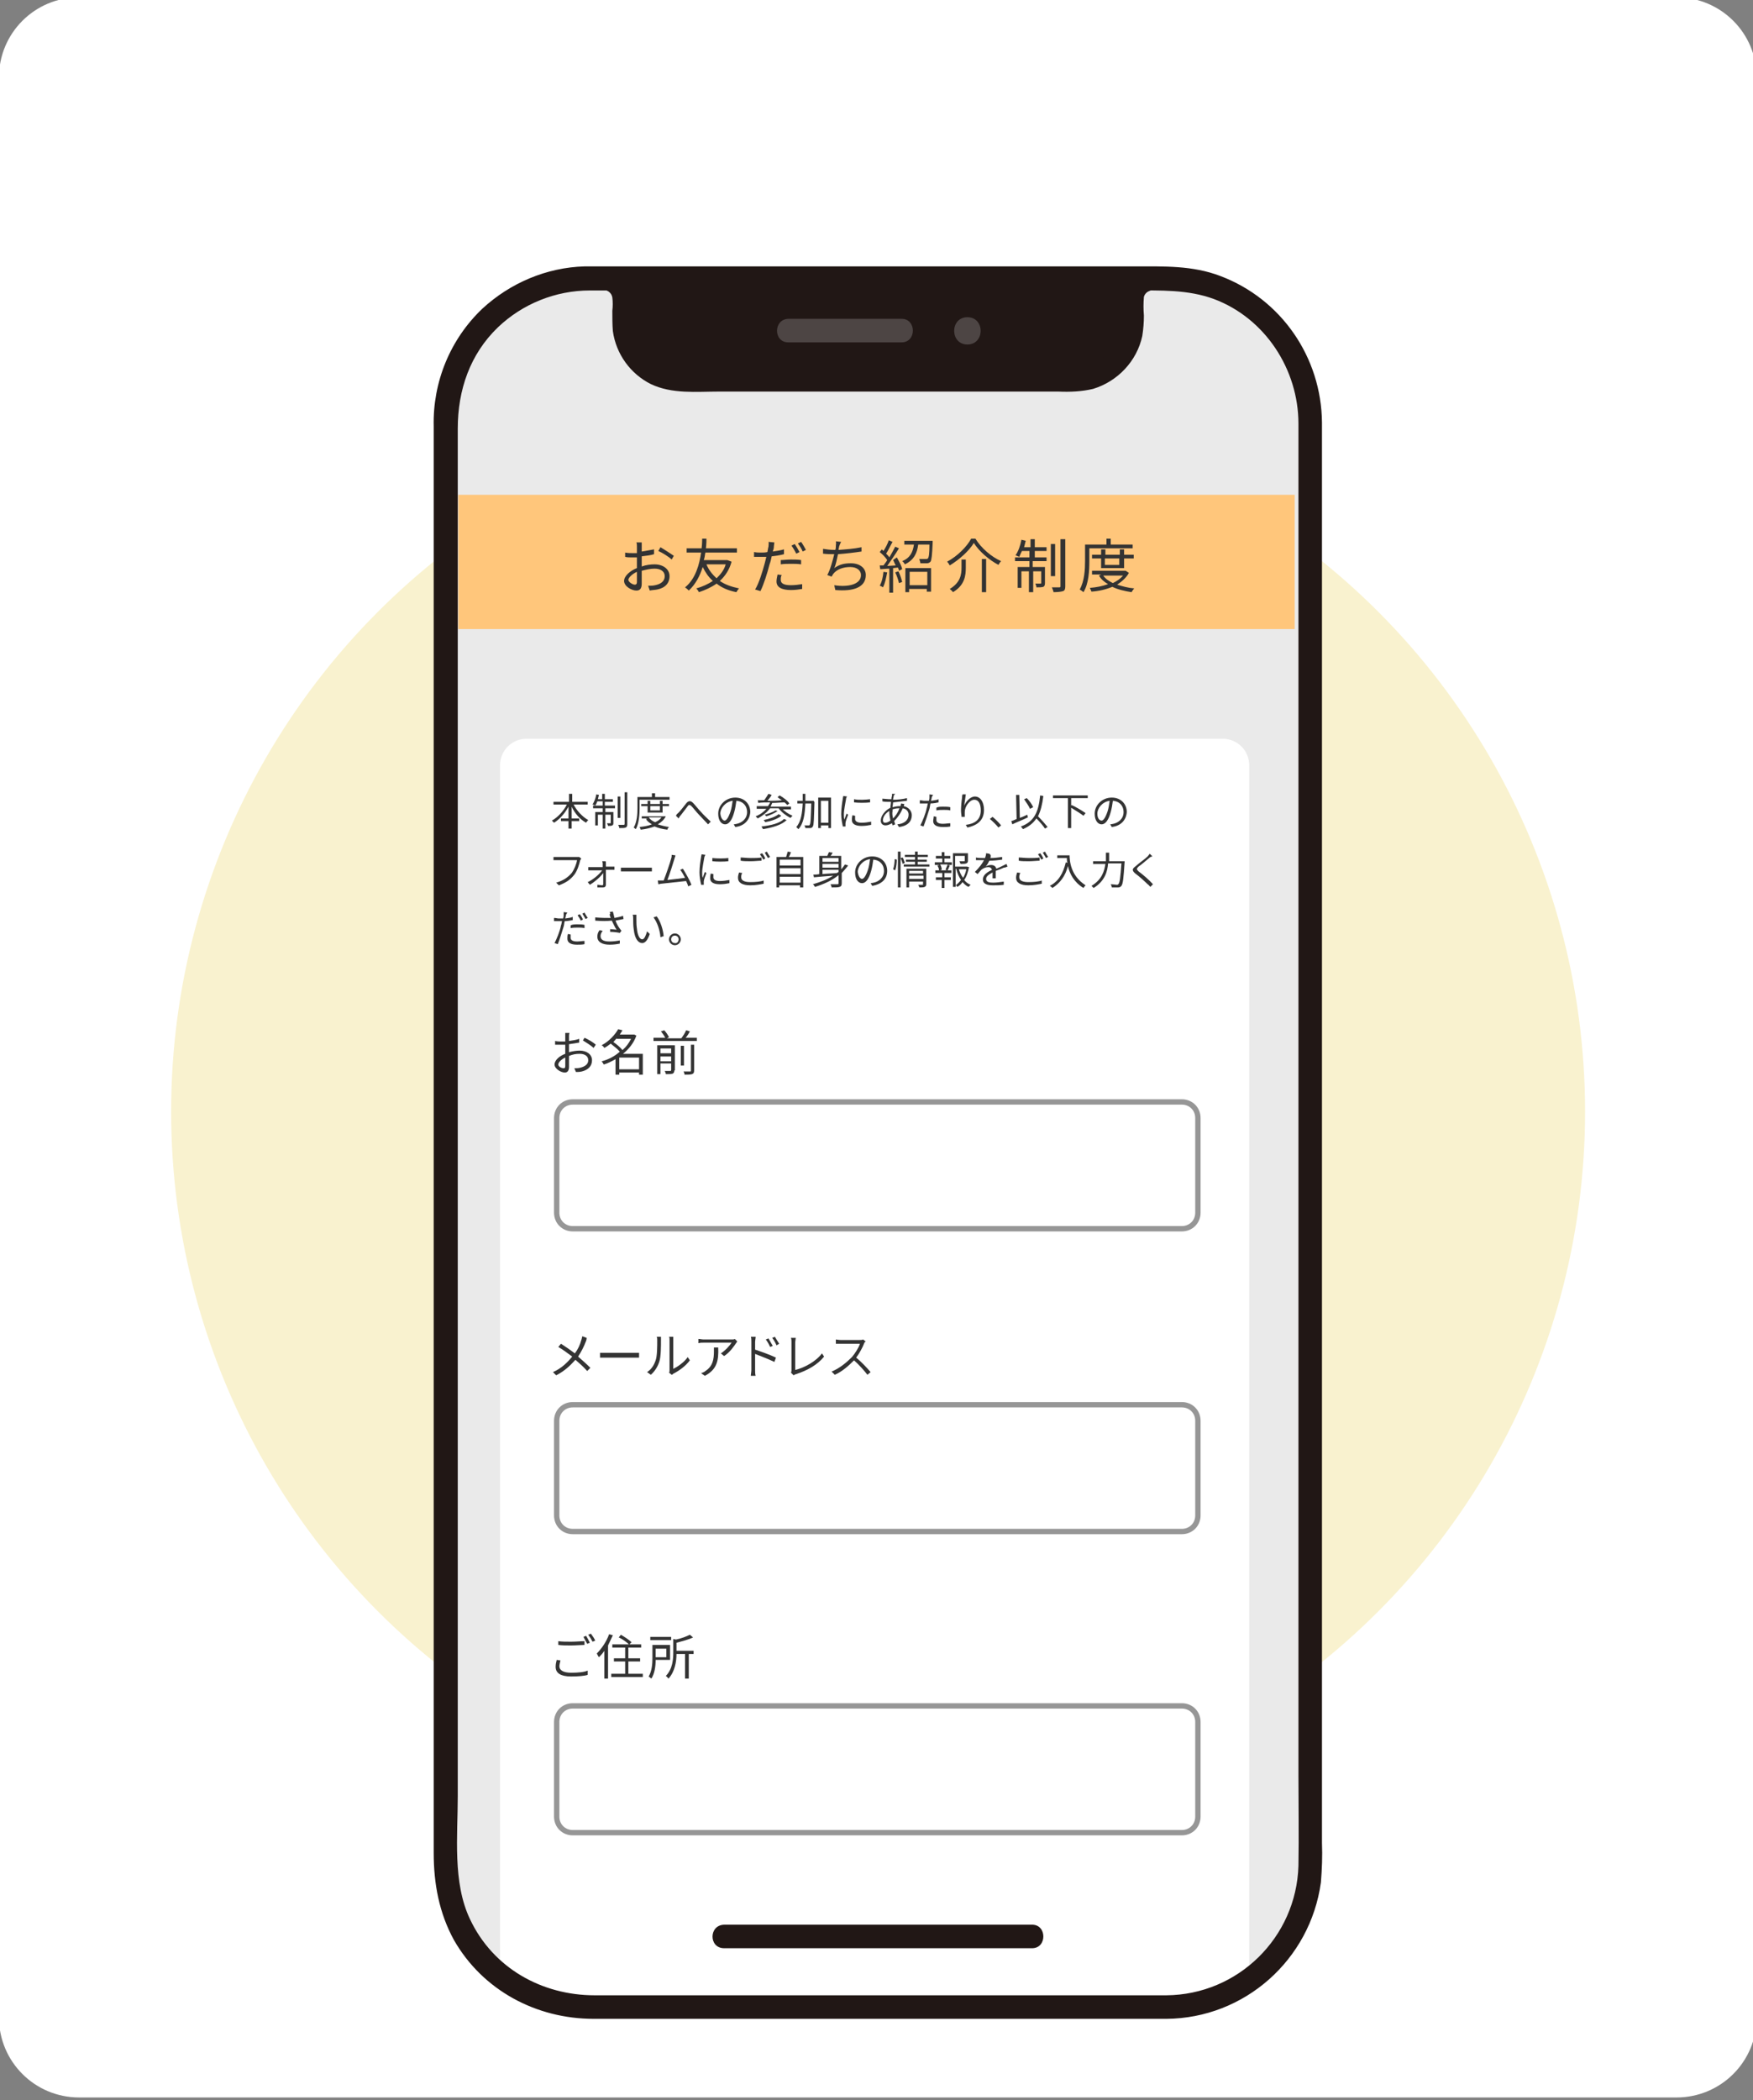 <?xml version="1.0" encoding="utf-8"?>
<!-- Generator: Adobe Illustrator 27.7.0, SVG Export Plug-In . SVG Version: 6.00 Build 0)  -->
<svg version="1.1" id="レイヤー_1" xmlns="http://www.w3.org/2000/svg" xmlns:xlink="http://www.w3.org/1999/xlink" x="0px"
	 y="0px" width="327.8px" height="392.6px" viewBox="0 0 327.8 392.6" style="enable-background:new 0 0 327.8 392.6;"
	 xml:space="preserve">
<rect x="0" y="0" width="327.8" height="392.6" fill="#808080" stroke="none"/>
<style type="text/css">
	.st0{fill:#FFFFFF;}
	.st1{fill:#F9F2CF;}
	.st2{fill:#D4F6F4;}
	.st3{fill:#211715;}
	.st4{fill:#4D4544;}
	.st5{fill:#333333;}
	.st6{fill:#56AF6B;}
	.st7{fill:#38AFA9;}
	.st8{fill:#F63838;}
	.st9{fill:#F4C66F;}
	.st10{fill:#9D9D9D;}
	.st11{fill:#EAEAEA;}
	.st12{fill:#FFC67B;}
	.st13{fill:#FFFFFF;stroke:#969696;stroke-miterlimit:10;}
	.st14{fill:#736357;}
	.st15{fill:#F4C66F;stroke:#000000;stroke-width:3;stroke-miterlimit:10;}
	.st16{fill:#D06767;}
	.st17{fill:#DAB287;}
	.st18{fill:#92D1F1;stroke:#000000;stroke-width:3;stroke-miterlimit:10;}
	.st19{fill:#CAEAF6;}
	.st20{fill:#AFAFAF;}
	.st21{fill:none;}
	.st22{fill:#EF7E94;}
	.st23{fill:#808080;}
</style>
<path class="st0" d="M313.5,392.1H14.8c-8.3,0-15-6.7-15-15V14.5c0-8.3,6.7-15,15-15h298.7c8.3,0,15,6.7,15,15v362.6
	C328.5,385.4,321.8,392.1,313.5,392.1z"/>
<circle class="st1" cx="164.2" cy="207.8" r="132.2"/>
<g>
	<g id="スマホ_00000064354490872130577560000001773764816109723812_">
		<path class="st11" d="M110.2,52h107.9c14.9,0,26.9,12,26.9,26.9l0,0v269.4c0,14.9-12,26.9-26.9,26.9H110.2
			c-14.9,0-26.9-12-26.9-26.9V78.9C83.3,64.1,95.4,52,110.2,52z"/>
		<path class="st0" d="M228.6,373.9H98.5c-2.8,0-5-2.2-5-5V143.1c0-2.8,2.2-5,5-5h130.1c2.8,0,5,2.2,5,5v225.8
			C233.6,371.7,231.4,373.9,228.6,373.9z"/>
		<path class="st3" d="M214.5,52c0,0.1-2.8,1-2.8,3.7v4.2c0,6-4.9,10.9-10.9,11c-10.4,0-26,0-36.6,0.1c-10.6,0-26.2,0-36.6-0.1
			c-6,0-10.9-4.9-10.9-11v-4.2c0-2.7-2.6-3.7-2.6-3.7"/>
		<path class="st3" d="M213,50.5c0.8-0.7-0.2,0-0.5,0.2c-0.8,0.5-1.4,1.1-1.9,1.8c-1.2,1.7-1,3.9-1,5.9c0.2,1.9-0.2,3.8-0.9,5.5
			c-0.8,1.5-2,2.8-3.4,3.7c-1.5,0.9-3.3,1.3-5,1.2l-6.3,0l-14.2,0c-8.8,0-17.7,0-26.5,0c-4.8,0-9.5,0-14.3,0l-6.8,0
			c-1.9,0.1-3.9,0.1-5.8-0.1c-3.9-0.6-7-3.8-7.4-7.7c-0.2-2.3,0.4-4.9-0.4-7.2c-0.4-1-1-1.9-1.8-2.6c-0.3-0.3-0.7-0.5-1-0.7
			c-0.3-0.2-0.7-0.6-0.1,0.1c-2.1-1.9-5.2,1.2-3.1,3.1c0.4,0.3,0.8,0.6,1.2,0.8c0.4,0.3,0.6,0.6,0.7,1.1c0.1,0.8,0.1,1.7,0,2.5
			c0,1.3,0,2.6,0.1,3.8c0.6,4.3,3.3,8,7.1,9.9c4,1.9,8.5,1.4,12.8,1.4c4.8,0,9.7,0,14.5,0c9.1,0,18.2,0,27.2,0l14.9,0l6.8,0
			c2.2,0.1,4.4,0,6.5-0.5c4.6-1.4,8.2-5.2,9.2-9.9c0.2-1.3,0.3-2.5,0.3-3.8c-0.1-1.2-0.1-2.3,0-3.5c0.1-0.4,0.4-0.8,0.8-1
			c0.5-0.2,1-0.5,1.4-0.9C218.2,51.7,215.1,48.6,213,50.5z"/>
		<path class="st3" d="M218.1,373H111.2c-9.9,0-19-5.1-23.3-14.2c-3.3-6.9-2.3-15.6-2.3-23.1V80.1c0-7.2,2.3-13.9,7.5-18.9
			c4.6-4.4,10.8-6.9,17.2-6.9c1,0,1.9,0,2.9,0h98.6c5.2,0,10.3-0.2,15.2,1.6c9.6,3.6,15.8,13.2,15.8,23.3c0,2.2,0,4.3,0,6.5v246.2
			c0,5.6,0.1,11.3,0,16.9C242.4,362.2,231.5,372.9,218.1,373c-2.8,0-2.8,4.4,0,4.4c14.6-0.1,26.9-11,28.9-25.5
			c0.2-2.5,0.3-4.9,0.2-7.4V98.4c0-6.5,0-12.9,0-19.4c-0.1-12.2-7.6-23.1-19-27.4c-5.2-2-10.6-1.8-16.1-1.8h-99.3
			c-1.2,0-2.3,0-3.5,0c-7.1,0.2-13.9,3.1-19.1,7.9c-6,5.7-9.3,13.7-9.1,22v266.7c0,5.7,1,11.2,3.8,16.3c5.4,9.4,15.4,14.7,26.1,14.7
			h107C220.9,377.4,220.9,373,218.1,373z"/>
		<path class="st3" d="M135.4,364.2h19.9l29.5,0h8.2c2.8,0,2.8-4.4,0-4.4c-6.7,0-13.4,0-20.1,0l-29.4,0h-8
			C132.5,359.8,132.5,364.2,135.4,364.2L135.4,364.2z"/>
		<path class="st4" d="M147.4,64c7.1,0,14.1,0,21.2,0c2.8,0,2.8-4.4,0-4.4c-7.1,0-14.1,0-21.2,0C144.6,59.7,144.6,64,147.4,64z"/>
		<path class="st4" d="M180.9,64.4c3.3,0,3.3-5.1,0-5.1C177.6,59.3,177.6,64.4,180.9,64.4z"/>
	</g>
	<g>
		<path class="st5" d="M107.2,150.3c0.6,1.2,1.7,2.4,2.8,3c-0.1,0.1-0.3,0.3-0.4,0.5c-1.1-0.6-2.1-1.7-2.7-3v2.2h1.4v0.5h-1.4v1.4
			h-0.6v-1.4h-1.4V153h1.4v-2.2c-0.7,1.3-1.7,2.4-2.7,3c-0.1-0.1-0.3-0.3-0.4-0.4c1.1-0.6,2.2-1.8,2.8-3h-2.5v-0.5h2.9v-1.5h0.6v1.5
			h2.9v0.5H107.2z"/>
		<path class="st5" d="M113.2,150.6h1.8v0.5h-1.8v0.7h1.5v2c0,0.2,0,0.4-0.2,0.5c-0.2,0.1-0.4,0.1-0.8,0.1c0-0.1-0.1-0.3-0.2-0.5
			c0.3,0,0.6,0,0.6,0c0.1,0,0.1,0,0.1-0.1v-1.5h-1v2.6h-0.5v-2.6h-0.9v2h-0.5v-2.5h1.4v-0.7h-1.8v-0.5h1.8v-0.8h-1
			c-0.1,0.3-0.2,0.5-0.4,0.8c-0.1-0.1-0.4-0.2-0.5-0.2c0.3-0.5,0.6-1.2,0.7-1.9l0.5,0.1c-0.1,0.3-0.1,0.5-0.2,0.8h0.8v-1h0.5v1h1.5
			v0.5h-1.5V150.6z M116,152.9h-0.5v-4h0.5V152.9z M117.3,148.3v5.8c0,0.4-0.1,0.5-0.3,0.6c-0.2,0.1-0.6,0.1-1.2,0.1
			c0-0.2-0.1-0.4-0.2-0.6c0.4,0,0.8,0,1,0c0.1,0,0.2,0,0.2-0.2v-5.9H117.3z"/>
		<path class="st5" d="M119.6,149.5v1.6c0,1.1-0.1,2.8-0.7,3.9c-0.1-0.1-0.3-0.2-0.4-0.3c0.6-1,0.7-2.5,0.7-3.6V149h2.7v-0.7h0.6
			v0.7h2.7v0.5H119.6z M124.5,152.6c-0.3,0.6-0.8,1.1-1.5,1.5c0.6,0.2,1.4,0.4,2.1,0.5c-0.1,0.1-0.3,0.3-0.3,0.5
			c-0.9-0.1-1.7-0.3-2.4-0.6c-0.8,0.3-1.7,0.5-2.6,0.6c0-0.1-0.1-0.3-0.2-0.5c0.8-0.1,1.6-0.2,2.3-0.5c-0.5-0.3-0.9-0.6-1.1-1
			l0.3-0.1H120v-0.4h4.1l0.1,0L124.5,152.6z M121.1,151.9v-1.2h-1.2v-0.4h1.2v-0.6h0.5v0.6h1.8v-0.6h0.5v0.6h1.2v0.4h-1.2v1.2H121.1
			z M121.3,152.8c0.3,0.4,0.7,0.7,1.2,0.9c0.5-0.2,0.9-0.5,1.2-0.9H121.3z M121.6,150.7v0.8h1.8v-0.8H121.6z"/>
		<path class="st5" d="M126.9,151.9c0.4-0.4,1-1.2,1.4-1.7c0.4-0.5,0.8-0.6,1.3-0.1c0.4,0.4,1,1.2,1.5,1.7c0.4,0.5,1.2,1.2,1.8,1.8
			l-0.5,0.5c-0.5-0.5-1.2-1.3-1.7-1.8c-0.5-0.5-1-1.2-1.4-1.6c-0.3-0.3-0.5-0.3-0.7,0c-0.3,0.4-0.9,1.2-1.3,1.7
			c-0.2,0.2-0.3,0.4-0.4,0.6l-0.5-0.5C126.5,152.2,126.7,152.1,126.9,151.9z"/>
		<path class="st5" d="M137.5,154.6l-0.3-0.5c0.2,0,0.5-0.1,0.6-0.1c0.9-0.2,1.9-0.9,1.9-2.2c0-1.1-0.7-2-2-2.1
			c-0.1,0.7-0.2,1.4-0.4,2.1c-0.4,1.5-1,2.3-1.7,2.3c-0.7,0-1.3-0.7-1.3-2c0-1.6,1.4-3,3.2-3c1.7,0,2.8,1.2,2.8,2.7
			C140.2,153.3,139.2,154.4,137.5,154.6z M135.5,153.4c0.3,0,0.7-0.5,1.1-1.7c0.2-0.6,0.3-1.3,0.4-2c-1.4,0.2-2.3,1.4-2.3,2.4
			C134.8,153,135.2,153.4,135.5,153.4z"/>
		<path class="st5" d="M146.2,151.1c0.5,0.6,1.3,1.1,2,1.4c-0.1,0.1-0.3,0.3-0.4,0.4c-0.8-0.4-1.7-1.1-2.2-1.8h-1.6
			c-0.6,0.8-1.4,1.4-2.3,1.9c-0.1-0.1-0.3-0.3-0.4-0.4c0.8-0.3,1.5-0.8,2-1.4h-1.8v-0.5h2.1c0.1-0.2,0.3-0.4,0.4-0.7
			c-0.8,0-1.6,0-2.2,0.1l-0.1-0.5l1.2,0c0.3-0.4,0.6-0.9,0.8-1.2l0.6,0.2c-0.2,0.4-0.5,0.7-0.8,1.1c0.9,0,1.8,0,2.7-0.1
			c-0.3-0.2-0.6-0.4-0.8-0.6l0.4-0.3c0.7,0.4,1.5,1,1.8,1.5l-0.4,0.3c-0.1-0.2-0.3-0.3-0.5-0.5c-0.8,0-1.5,0.1-2.3,0.1
			c-0.1,0.2-0.2,0.5-0.3,0.7h3.8v0.5H146.2z M147.1,153.3c-0.9,0.9-2.6,1.4-4.4,1.7c-0.1-0.1-0.2-0.3-0.3-0.5
			c1.8-0.2,3.4-0.6,4.2-1.4L147.1,153.3z M146.1,152.5c-0.7,0.6-1.9,1-3,1.2c-0.1-0.1-0.2-0.3-0.3-0.4c1-0.2,2.2-0.6,2.8-1.1
			L146.1,152.5z M145.4,151.6c-0.5,0.4-1.4,0.8-2.1,1c-0.1-0.1-0.2-0.2-0.3-0.3c0.7-0.2,1.6-0.5,2-0.8L145.4,151.6z"/>
		<path class="st5" d="M152.3,149.9c-0.1,3.2-0.1,4.3-0.3,4.6c-0.1,0.2-0.3,0.3-0.5,0.3c-0.2,0-0.5,0-0.9,0c0-0.2-0.1-0.4-0.2-0.5
			c0.3,0,0.7,0,0.8,0c0.1,0,0.2,0,0.2-0.1c0.2-0.2,0.2-1.2,0.3-4h-1.1c-0.1,2-0.3,3.7-1.3,4.8c-0.1-0.1-0.3-0.3-0.4-0.4
			c0.9-1,1.1-2.6,1.2-4.4h-1v-0.5h1c0-0.4,0-0.8,0-1.3h0.5c0,0.4,0,0.9,0,1.3h1.6V149.9z M155.4,149.2v5.6h-0.5v-0.5h-1.4v0.5h-0.5
			v-5.7H155.4z M154.9,153.8v-4.1h-1.4v4.1H154.9z"/>
		<path class="st5" d="M158.2,149.4c-0.1,0.7-0.4,2-0.4,2.8c0,0.4,0,0.7,0.1,1c0.1-0.3,0.3-0.8,0.4-1.1l0.3,0.2
			c-0.2,0.5-0.5,1.3-0.5,1.6c0,0.1,0,0.2,0,0.3c0,0.1,0,0.2,0,0.3l-0.5,0c-0.1-0.5-0.3-1.4-0.3-2.3c0-1.1,0.2-2.3,0.3-2.9
			c0-0.2,0.1-0.4,0.1-0.5l0.7,0.1C158.3,149,158.2,149.2,158.2,149.4z M159.9,153.1c0,0.3,0.2,0.7,1.2,0.7c0.7,0,1.2-0.1,1.8-0.2
			l0,0.6c-0.5,0.1-1.1,0.2-1.8,0.2c-1.2,0-1.8-0.4-1.8-1.1c0-0.2,0-0.5,0.1-0.9l0.5,0.1C159.9,152.7,159.9,152.9,159.9,153.1z
			 M162.7,149.4v0.6c-0.8,0.1-2.2,0.1-3,0v-0.6C160.5,149.6,162,149.5,162.7,149.4z"/>
		<path class="st5" d="M167.1,148.9c0,0.2-0.1,0.3-0.1,0.6c0.9,0,1.8-0.1,2.6-0.3l0,0.5c-0.8,0.1-1.7,0.2-2.6,0.3
			c0,0.3-0.1,0.6-0.1,0.9c0.4-0.1,0.9-0.2,1.2-0.2c0.1,0,0.2,0,0.3,0c0,0,0,0,0-0.1c0-0.1,0.1-0.3,0.1-0.4l0.6,0.1
			c0,0.1-0.1,0.3-0.1,0.4c0,0,0,0,0,0c0.9,0.2,1.5,0.9,1.5,1.7c0,1.1-0.7,2-2.4,2.2l-0.3-0.5c1.3-0.1,2.1-0.8,2.1-1.8
			c0-0.6-0.4-1.1-1.1-1.2c-0.4,1-1,1.8-1.6,2.4c0.1,0.2,0.1,0.4,0.2,0.6l-0.5,0.2c0-0.1-0.1-0.3-0.1-0.4c-0.4,0.2-0.8,0.4-1.2,0.4
			c-0.5,0-0.9-0.3-0.9-0.9c0-0.9,0.8-1.9,1.8-2.4c0-0.4,0.1-0.7,0.1-1.1c-0.2,0-0.3,0-0.4,0c-0.3,0-0.9,0-1.2-0.1l0-0.5
			c0.3,0,0.9,0.1,1.2,0.1c0.2,0,0.3,0,0.5,0c0-0.2,0-0.4,0.1-0.6c0-0.1,0-0.3,0-0.4l0.6,0C167.1,148.7,167.1,148.8,167.1,148.9z
			 M165.5,153.8c0.3,0,0.6-0.1,1-0.4c-0.1-0.5-0.2-1.1-0.2-1.7c0,0,0-0.1,0-0.1c-0.7,0.4-1.2,1.1-1.2,1.7
			C165.1,153.6,165.2,153.8,165.5,153.8z M167,153c0.5-0.5,0.9-1.1,1.2-1.9c0,0-0.1,0-0.1,0c-0.5,0-0.9,0.1-1.2,0.2
			c0,0.1,0,0.2,0,0.3C166.8,152.1,166.9,152.6,167,153z"/>
		<path class="st5" d="M174.2,149.2c0,0.2-0.1,0.3-0.1,0.5c0.5-0.1,1-0.1,1.4-0.3v0.6c-0.5,0.1-1,0.2-1.5,0.2
			c-0.1,0.3-0.1,0.7-0.2,1c-0.3,1-0.8,2.5-1.1,3.3l-0.6-0.2c0.4-0.8,1-2.2,1.2-3.3c0.1-0.2,0.1-0.5,0.2-0.8c-0.2,0-0.5,0-0.7,0
			c-0.3,0-0.6,0-0.8,0l0-0.6c0.4,0,0.6,0.1,0.9,0.1c0.2,0,0.5,0,0.8,0c0.1-0.3,0.1-0.5,0.1-0.6c0-0.2,0-0.5,0-0.6l0.7,0.1
			C174.3,148.8,174.2,149.1,174.2,149.2z M175.1,153.3c0,0.3,0.2,0.7,1.2,0.7c0.5,0,1-0.1,1.4-0.1l0,0.6c-0.4,0.1-0.9,0.1-1.4,0.1
			c-1.2,0-1.8-0.4-1.8-1.1c0-0.3,0.1-0.6,0.1-0.9l0.5,0.1C175.1,152.9,175.1,153.1,175.1,153.3z M176.4,150.8c0.4,0,0.9,0,1.3,0.1
			l0,0.6c-0.4-0.1-0.8-0.1-1.2-0.1c-0.5,0-0.9,0-1.4,0.1v-0.5C175.4,150.8,175.9,150.8,176.4,150.8z"/>
		<path class="st5" d="M180.3,150.6c0.3-0.7,1.1-1.7,2-1.7c1,0,1.7,1,1.7,2.5c0,2-1.3,2.9-3.1,3.3l-0.3-0.5c1.6-0.2,2.8-0.9,2.8-2.7
			c0-1.2-0.4-2-1.2-2c-0.9,0-1.8,1.3-1.8,2.3c0,0.3,0,0.5,0,0.9l-0.6,0c0-0.3-0.1-0.7-0.1-1.2c0-0.7,0.1-1.8,0.2-2.4
			c0-0.2,0-0.4,0.1-0.6l0.6,0C180.5,149.1,180.4,150.1,180.3,150.6z"/>
		<path class="st5" d="M185.1,153.1l0.5-0.4c0.5,0.4,1.2,1.1,1.6,1.6l-0.5,0.4C186.3,154.2,185.7,153.6,185.1,153.1z"/>
		<path class="st5" d="M192.2,152.8c-1,0.5-2.1,0.9-2.9,1.3l-0.2-0.6c0.3-0.1,0.6-0.2,1-0.4l-0.1-4.5l0.6,0l0.1,4.3
			c0.5-0.2,1-0.4,1.4-0.6L192.2,152.8z M195.4,154.9c-0.3-0.5-1-1.3-1.6-1.9c-0.6,0.9-1.4,1.5-2.5,2c-0.1-0.1-0.3-0.4-0.4-0.5
			c2.5-0.9,3.3-2.7,3.6-5.8l0.6,0.1c-0.2,1.6-0.5,2.8-1,3.8c0.7,0.7,1.4,1.5,1.8,2L195.4,154.9z M192.6,151.2
			c-0.2-0.5-0.7-1.2-1.1-1.8l0.5-0.2c0.5,0.5,1,1.2,1.2,1.7L192.6,151.2z"/>
		<path class="st5" d="M200.3,149.3v1.3l0.1-0.1c0.9,0.4,2,1.1,2.6,1.5l-0.4,0.5c-0.5-0.4-1.5-1-2.3-1.5v3.8h-0.6v-5.6h-2.8v-0.5
			h6.5v0.5H200.3z"/>
		<path class="st5" d="M207.9,154.6l-0.3-0.5c0.2,0,0.5-0.1,0.6-0.1c0.9-0.2,1.9-0.9,1.9-2.2c0-1.1-0.7-2-2-2.1
			c-0.1,0.7-0.2,1.4-0.4,2.1c-0.4,1.5-1,2.3-1.7,2.3c-0.7,0-1.3-0.7-1.3-2c0-1.6,1.4-3,3.2-3c1.7,0,2.8,1.2,2.8,2.7
			C210.6,153.3,209.6,154.4,207.9,154.6z M206,153.4c0.3,0,0.7-0.5,1.1-1.7c0.2-0.6,0.3-1.3,0.4-2c-1.4,0.2-2.3,1.4-2.3,2.4
			C205.2,153,205.6,153.4,206,153.4z"/>
		<path class="st5" d="M108.5,160.8c-0.2,0.8-0.5,1.9-1.1,2.7c-0.7,0.9-1.5,1.5-2.9,2l-0.5-0.5c1.4-0.4,2.2-1,2.9-1.8
			c0.5-0.7,0.9-1.7,1-2.4h-3.7c-0.3,0-0.5,0-0.7,0v-0.6c0.2,0,0.5,0,0.7,0h3.7c0.1,0,0.2,0,0.4,0l0.4,0.3
			C108.6,160.6,108.6,160.7,108.5,160.8z"/>
		<path class="st5" d="M113.3,161.4c0,0.1,0,0.3,0,0.6h1.1c0.1,0,0.4,0,0.5,0v0.6c-0.1,0-0.3,0-0.5,0h-1.1c0,0.9,0,2.1,0,2.8
			c0,0.3-0.2,0.5-0.5,0.5c-0.3,0-0.8,0-1.1,0l0-0.5c0.3,0,0.7,0.1,0.9,0.1c0.1,0,0.2-0.1,0.2-0.2c0-0.5,0-1.3,0-2.1
			c-0.5,0.7-1.5,1.6-2.5,2.2l-0.4-0.5c1.1-0.5,2.2-1.5,2.7-2.2h-2c-0.2,0-0.4,0-0.6,0v-0.6c0.2,0,0.4,0,0.5,0h2.2c0-0.2,0-0.5,0-0.6
			c0-0.1,0-0.3-0.1-0.5h0.6C113.3,161,113.3,161.2,113.3,161.4z"/>
		<path class="st5" d="M117.1,162.2h4c0.4,0,0.6,0,0.8,0v0.7c-0.1,0-0.5,0-0.8,0h-4c-0.4,0-0.8,0-1,0v-0.7
			C116.3,162.2,116.7,162.2,117.1,162.2z"/>
		<path class="st5" d="M126.1,160.6c-0.2,0.7-0.9,2.9-1.3,3.9c1.1-0.1,2.5-0.3,3.3-0.4c-0.3-0.6-0.6-1.1-0.9-1.5l0.5-0.2
			c0.5,0.8,1.3,2.2,1.6,3l-0.6,0.3c-0.1-0.3-0.2-0.6-0.4-1c-1.1,0.1-3.6,0.4-4.6,0.5c-0.2,0-0.4,0.1-0.6,0.1l-0.1-0.7
			c0.2,0,0.5,0,0.7,0c0.1,0,0.2,0,0.4,0c0.4-1,1.2-3.3,1.4-4.1c0.1-0.3,0.1-0.5,0.1-0.7l0.7,0.1
			C126.3,160.1,126.2,160.2,126.1,160.6z"/>
		<path class="st5" d="M131.7,160.3c-0.1,0.7-0.4,2-0.4,2.8c0,0.4,0,0.7,0.1,1c0.1-0.3,0.3-0.8,0.4-1.1l0.3,0.2
			c-0.2,0.5-0.5,1.3-0.5,1.6c0,0.1,0,0.2,0,0.3c0,0.1,0,0.2,0,0.3l-0.5,0c-0.1-0.5-0.3-1.4-0.3-2.3c0-1.1,0.2-2.3,0.3-2.9
			c0-0.2,0.1-0.4,0.1-0.5l0.7,0.1C131.8,160,131.7,160.2,131.7,160.3z M133.4,164c0,0.3,0.2,0.7,1.2,0.7c0.7,0,1.2-0.1,1.8-0.2
			l0,0.6c-0.5,0.1-1.1,0.2-1.8,0.2c-1.2,0-1.8-0.4-1.8-1.1c0-0.2,0-0.5,0.1-0.9l0.5,0.1C133.4,163.6,133.4,163.8,133.4,164z
			 M136.2,160.4v0.6c-0.8,0.1-2.2,0.1-3,0v-0.6C134,160.5,135.5,160.5,136.2,160.4z"/>
		<path class="st5" d="M138.6,164c0,0.6,0.6,0.9,1.7,0.9c1,0,2-0.1,2.5-0.3l0,0.6c-0.5,0.1-1.4,0.3-2.5,0.3c-1.5,0-2.3-0.5-2.3-1.4
			c0-0.4,0.1-0.7,0.2-1l0.6,0.1C138.6,163.5,138.6,163.8,138.6,164z M140.4,160.4c0.7,0,1.4,0,2-0.1v0.6c-0.5,0-1.3,0.1-2,0.1
			c-0.7,0-1.4,0-1.9-0.1v-0.6C139,160.3,139.6,160.4,140.4,160.4z M143.1,160.5l-0.4,0.2c-0.1-0.3-0.4-0.7-0.6-1l0.4-0.2
			C142.7,159.7,143,160.2,143.1,160.5z M144,160.2l-0.4,0.2c-0.2-0.3-0.4-0.7-0.6-1l0.4-0.2C143.5,159.4,143.8,159.9,144,160.2z"/>
		<path class="st5" d="M150.2,160.2v5.7h-0.6v-0.4h-3.9v0.4h-0.5v-5.7h1.8c0.1-0.3,0.2-0.7,0.3-1l0.6,0.1c-0.1,0.3-0.2,0.6-0.4,0.9
			H150.2z M145.8,160.7v1.1h3.9v-1.1H145.8z M145.8,162.3v1.1h3.9v-1.1H145.8z M149.7,165v-1.1h-3.9v1.1H149.7z"/>
		<path class="st5" d="M158.6,161.8c-0.4,0.5-0.8,1-1.2,1.4v1.9c0,0.4-0.1,0.6-0.4,0.7c-0.3,0.1-0.7,0.1-1.5,0.1
			c0-0.2-0.1-0.4-0.2-0.6c0.6,0,1.1,0,1.3,0c0.2,0,0.2-0.1,0.2-0.2v-1.5c-1.2,1-2.8,1.7-4.4,2.2c-0.1-0.1-0.2-0.4-0.4-0.5
			c1.4-0.4,2.7-0.9,3.8-1.6c-1.3,0.1-2.7,0.2-3.6,0.3l-0.1-0.5c0.3,0,0.7,0,1.1-0.1v-3.4h1.5c0.1-0.2,0.2-0.5,0.3-0.7l0.7,0.1
			c-0.1,0.2-0.2,0.4-0.4,0.6h2v2.5c0.3-0.3,0.5-0.6,0.7-0.9L158.6,161.8z M153.8,160.4v0.7h3v-0.7H153.8z M156.8,161.5h-3v0.7h3
			V161.5z M153.8,163.4c0.8-0.1,1.8-0.1,2.7-0.2c0.1-0.1,0.2-0.1,0.3-0.2v-0.4h-3V163.4z"/>
		<path class="st5" d="M163.1,165.6l-0.3-0.5c0.2,0,0.5-0.1,0.6-0.1c0.9-0.2,1.9-0.9,1.9-2.2c0-1.1-0.7-2-2-2.1
			c-0.1,0.7-0.2,1.4-0.4,2.1c-0.4,1.5-1,2.3-1.7,2.3c-0.7,0-1.3-0.7-1.3-2c0-1.6,1.4-3,3.2-3c1.7,0,2.8,1.2,2.8,2.7
			C165.9,164.3,164.9,165.3,163.1,165.6z M161.2,164.3c0.3,0,0.7-0.5,1.1-1.7c0.2-0.6,0.3-1.3,0.4-2c-1.4,0.2-2.3,1.4-2.3,2.4
			C160.5,163.9,160.9,164.3,161.2,164.3z"/>
		<path class="st5" d="M167,162.5c0.2-0.5,0.3-1.3,0.3-1.9l0.4,0.1c0,0.6-0.1,1.4-0.3,2L167,162.5z M167.9,159.2h0.5v6.7h-0.5V159.2
			z M168.8,160.3c0.2,0.3,0.3,0.8,0.4,1l-0.4,0.2c-0.1-0.3-0.2-0.7-0.4-1.1L168.8,160.3z M173.8,161.6v0.4H169v-0.4h2.1v-0.5h-1.7
			v-0.4h1.7v-0.5h-1.9v-0.4h1.9v-0.6h0.5v0.6h1.9v0.4h-1.9v0.5h1.7v0.4h-1.7v0.5H173.8z M173.2,165.3c0,0.3-0.1,0.4-0.3,0.5
			c-0.2,0.1-0.5,0.1-1,0.1c0-0.1-0.1-0.3-0.2-0.5c0.4,0,0.7,0,0.8,0c0.1,0,0.1,0,0.1-0.1v-0.5H170v1.1h-0.5v-3.5h3.7V165.3z
			 M170,162.8v0.5h2.6v-0.5H170z M172.7,164.3v-0.6H170v0.6H172.7z"/>
		<path class="st5" d="M176.7,161.2h1.3v0.5h-0.8l0.4,0.1c-0.1,0.3-0.3,0.7-0.4,0.9h0.7v0.5h-1.3v0.8h1.2v0.5h-1.2v1.5h-0.5v-1.5
			H175v-0.5h1.2v-0.8h-1.3v-0.5h0.7c0-0.3-0.2-0.7-0.3-0.9l0.4-0.1h-0.9v-0.5h1.4v-0.7H175V160h1.1v-0.7h0.5v0.7h1.1v0.5h-1.1V161.2
			z M176.8,162.6c0.1-0.3,0.3-0.7,0.4-1h-1.4c0.2,0.3,0.3,0.7,0.3,1l-0.3,0.1h1.3L176.8,162.6z M181.2,162.1
			c-0.2,0.9-0.4,1.7-0.9,2.4c0.3,0.4,0.7,0.7,1.2,0.9c-0.1,0.1-0.3,0.3-0.4,0.4c-0.4-0.2-0.8-0.5-1.1-0.9c-0.3,0.4-0.6,0.7-1,0.9
			c-0.1-0.1-0.2-0.3-0.3-0.4v0.4h-0.5v-6.3h2.8v1.4c0,0.3-0.1,0.4-0.3,0.5c-0.2,0.1-0.6,0.1-1.1,0.1c0-0.1-0.1-0.3-0.2-0.5
			c0.5,0,0.8,0,0.9,0c0.1,0,0.1,0,0.1-0.1V160h-1.8v2h2.1l0.1,0L181.2,162.1z M178.7,165.5c0.4-0.3,0.7-0.6,1-1
			c-0.4-0.6-0.7-1.3-0.9-2.1h-0.1V165.5z M179.3,162.5c0.2,0.6,0.4,1.1,0.8,1.6c0.3-0.5,0.5-1.1,0.6-1.6H179.3z"/>
		<path class="st5" d="M185.2,160.4c0.7,0,1.5-0.1,2.2-0.2l0,0.5c-0.7,0.1-1.6,0.2-2.4,0.2c-0.2,0.4-0.4,0.8-0.7,1.1
			c0.3-0.2,0.7-0.3,1-0.3c0.5,0,0.9,0.2,1,0.7c0.5-0.2,0.9-0.4,1.3-0.6c0.2-0.1,0.4-0.2,0.6-0.3l0.2,0.5c-0.2,0.1-0.5,0.2-0.7,0.2
			c-0.4,0.2-0.9,0.4-1.5,0.6c0,0.4,0,1,0,1.4h-0.6c0-0.3,0-0.8,0-1.1c-0.7,0.4-1.2,0.7-1.2,1.2c0,0.6,0.6,0.7,1.3,0.7
			c0.6,0,1.4-0.1,2-0.2l0,0.6c-0.6,0.1-1.4,0.1-2,0.1c-1,0-1.9-0.2-1.9-1.1c0-0.9,0.9-1.4,1.7-1.8c-0.1-0.3-0.3-0.5-0.7-0.5
			c-0.5,0-0.9,0.2-1.3,0.5c-0.2,0.2-0.4,0.5-0.7,0.8l-0.5-0.4c0.9-0.9,1.4-1.6,1.7-2.2c-0.1,0-0.2,0-0.3,0c-0.3,0-0.8,0-1.2,0v-0.5
			c0.4,0.1,0.9,0.1,1.2,0.1c0.2,0,0.3,0,0.5,0c0.1-0.3,0.2-0.6,0.2-0.9l0.6,0.1C185.3,159.8,185.3,160,185.2,160.4z"/>
		<path class="st5" d="M190.6,164c0,0.6,0.6,0.9,1.7,0.9c1,0,2-0.1,2.5-0.3l0,0.6c-0.5,0.1-1.4,0.3-2.5,0.3c-1.5,0-2.3-0.5-2.3-1.4
			c0-0.4,0.1-0.7,0.2-1l0.6,0.1C190.6,163.5,190.6,163.8,190.6,164z M192.4,160.4c0.7,0,1.4,0,2-0.1v0.6c-0.5,0-1.3,0.1-2,0.1
			c-0.7,0-1.4,0-1.9-0.1v-0.6C191,160.3,191.6,160.4,192.4,160.4z M195.1,160.5l-0.4,0.2c-0.1-0.3-0.4-0.7-0.6-1l0.4-0.2
			C194.7,159.7,195,160.2,195.1,160.5z M196,160.2l-0.4,0.2c-0.2-0.3-0.4-0.7-0.6-1l0.4-0.2C195.5,159.4,195.8,159.9,196,160.2z"/>
		<path class="st5" d="M200,159.7c0,1.3,0.2,4,3,5.8c-0.1,0.1-0.3,0.3-0.4,0.5c-1.8-1.1-2.6-2.7-2.9-4.1c-0.5,1.9-1.5,3.2-2.9,4.1
			c-0.1-0.1-0.3-0.3-0.5-0.4c1.6-0.8,2.5-2.3,3-4.4l0.3,0.1c-0.1-0.3-0.1-0.7-0.1-0.9h-1.8v-0.5H200z"/>
		<path class="st5" d="M210.3,160.8c0,0,0,0.2,0,0.3c-0.2,3-0.3,4.1-0.6,4.5c-0.2,0.2-0.3,0.3-0.6,0.3c-0.3,0-0.7,0-1.2,0
			c0-0.2-0.1-0.4-0.2-0.6c0.5,0,1,0.1,1.1,0.1c0.2,0,0.2,0,0.3-0.1c0.3-0.2,0.4-1.3,0.6-3.9h-2.5c-0.1,1.5-0.6,3.3-2.7,4.6
			c-0.1-0.1-0.3-0.3-0.4-0.4c2-1.2,2.4-2.8,2.6-4.1h-2.3v-0.5h2.4c0-0.1,0-0.2,0-0.3v-1.3h0.6v1.3c0,0.1,0,0.2,0,0.3H210.3z"/>
		<path class="st5" d="M215,160.3c-0.5,0.4-1.5,1.3-2.1,1.7c-0.4,0.4-0.4,0.5,0,0.9c0.7,0.5,2,1.6,2.7,2.4l-0.5,0.5
			c-0.2-0.2-0.3-0.4-0.5-0.5c-0.5-0.5-1.6-1.5-2.3-2c-0.7-0.6-0.6-0.9,0.1-1.4c0.5-0.5,1.7-1.3,2.2-1.8c0.1-0.1,0.3-0.4,0.4-0.5
			l0.5,0.5C215.4,160.1,215.1,160.2,215,160.3z"/>
		<path class="st5" d="M105.8,171.2c0,0.2-0.1,0.3-0.1,0.5c0.5-0.1,1-0.1,1.4-0.3v0.6c-0.5,0.1-1,0.2-1.5,0.2
			c-0.1,0.3-0.1,0.7-0.2,1c-0.3,1-0.8,2.6-1.1,3.3l-0.6-0.2c0.4-0.8,1-2.2,1.2-3.3c0.1-0.2,0.1-0.5,0.2-0.8c-0.2,0-0.5,0-0.7,0
			c-0.3,0-0.6,0-0.8,0l0-0.6c0.4,0,0.6,0.1,0.9,0.1c0.2,0,0.5,0,0.8,0c0.1-0.3,0.1-0.5,0.1-0.6c0-0.2,0-0.5,0-0.6l0.7,0.1
			C105.9,170.8,105.8,171.1,105.8,171.2z M106.7,175.3c0,0.3,0.2,0.7,1.2,0.7c0.5,0,1-0.1,1.4-0.1l0,0.6c-0.4,0.1-0.9,0.1-1.4,0.1
			c-1.2,0-1.8-0.4-1.8-1.1c0-0.3,0-0.6,0.1-0.9l0.5,0.1C106.7,174.9,106.7,175.1,106.7,175.3z M108,172.8c0.4,0,0.9,0,1.3,0.1l0,0.6
			c-0.4-0.1-0.8-0.1-1.2-0.1c-0.5,0-0.9,0-1.4,0.1v-0.5C107,172.8,107.5,172.8,108,172.8z M109,171.9l-0.4,0.2
			c-0.1-0.3-0.4-0.7-0.6-1l0.4-0.2C108.6,171.1,108.9,171.6,109,171.9z M109.9,171.6l-0.4,0.2c-0.2-0.3-0.4-0.7-0.6-1l0.4-0.2
			C109.4,170.8,109.7,171.3,109.9,171.6z"/>
		<path class="st5" d="M114,170.5l0.6-0.1c0.1,0.3,0.2,0.8,0.3,1.2c0.5-0.1,1.1-0.2,1.6-0.4l0.1,0.6c-0.4,0.1-1,0.2-1.5,0.3
			c0.2,0.6,0.5,1.1,0.8,1.5c0.1,0.1,0.2,0.3,0.3,0.4l-0.3,0.4c-0.4-0.1-1.2-0.2-1.8-0.2l0-0.5c0.4,0,1,0.1,1.2,0.1
			c-0.3-0.4-0.6-1.1-0.9-1.7c-0.9,0.1-1.9,0.1-3.1,0l0-0.6c1.1,0.1,2.1,0.1,2.9,0.1c-0.1-0.3-0.2-0.5-0.2-0.7
			C114.2,170.9,114.1,170.7,114,170.5z M112.3,175c0,0.7,0.6,1,1.7,1c0.7,0,1.4-0.1,1.9-0.2l0,0.6c-0.5,0.1-1.1,0.2-1.9,0.2
			c-1.4,0-2.3-0.5-2.3-1.5c0-0.4,0.1-0.8,0.4-1.2l0.6,0.1C112.4,174.4,112.3,174.7,112.3,175z"/>
		<path class="st5" d="M119,171.9c0,0.5,0,1.1,0.1,1.7c0.1,1.2,0.5,2,1,2c0.4,0,0.7-0.8,0.9-1.5l0.5,0.5c-0.4,1.2-0.9,1.7-1.4,1.7
			c-0.7,0-1.4-0.7-1.6-2.6c-0.1-0.6-0.1-1.5-0.1-2c0-0.2,0-0.5-0.1-0.7l0.7,0C119,171.4,119,171.7,119,171.9z M124.1,175l-0.6,0.2
			c-0.1-1.3-0.6-2.8-1.3-3.7l0.6-0.2C123.5,172.2,124,173.8,124.1,175z"/>
		<path class="st5" d="M127.3,175.6c0,0.6-0.5,1.1-1.1,1.1c-0.6,0-1.1-0.5-1.1-1.1c0-0.6,0.5-1.1,1.1-1.1
			C126.8,174.5,127.3,175,127.3,175.6z M126.9,175.6c0-0.4-0.3-0.7-0.7-0.7c-0.4,0-0.7,0.3-0.7,0.7c0,0.4,0.3,0.7,0.7,0.7
			C126.6,176.4,126.9,176,126.9,175.6z"/>
	</g>
	<rect x="85.7" y="92.5" class="st12" width="156.4" height="25.1"/>
	<g>
		<path class="st5" d="M120,101.9c0,0.3,0,0.7,0,1.2c0.8-0.1,1.6-0.3,2.3-0.4l0,0.9c-0.6,0.2-1.5,0.3-2.3,0.4c0,0.5,0,1,0,1.5
			c0,0.1,0,0.3,0,0.4c0.8-0.3,1.7-0.4,2.4-0.4c1.6,0,2.8,0.9,2.8,2.2c0,1.3-0.8,2.2-2.3,2.5c-0.5,0.1-1,0.1-1.4,0.2l-0.3-0.9
			c0.4,0,0.9,0,1.3-0.1c1-0.2,1.8-0.7,1.8-1.7c0-0.9-0.8-1.4-1.9-1.4c-0.8,0-1.6,0.2-2.4,0.4c0,0.9,0,1.9,0,2.4c0,1-0.4,1.3-1,1.3
			c-0.9,0-2.3-0.8-2.3-1.8c0-0.9,1.1-1.9,2.4-2.4c0-0.2,0-0.4,0-0.6c0-0.4,0-1,0-1.4c-0.3,0-0.6,0-0.8,0c-0.6,0-1,0-1.4-0.1l0-0.8
			c0.6,0.1,1,0.1,1.4,0.1c0.3,0,0.5,0,0.8,0c0-0.6,0-1.1,0-1.2c0-0.2,0-0.6-0.1-0.8h1C120,101.3,120,101.6,120,101.9z M118.7,109.3
			c0.3,0,0.4-0.2,0.4-0.5c0-0.4,0-1.1,0-1.9c-0.9,0.4-1.6,1.1-1.6,1.5C117.5,108.8,118.3,109.3,118.7,109.3z M126,103.9l-0.4,0.7
			c-0.5-0.5-1.8-1.3-2.5-1.6l0.4-0.7C124.2,102.7,125.4,103.5,126,103.9z"/>
		<path class="st5" d="M136.8,105c-0.4,1.5-1.2,2.7-2.2,3.6c1,0.7,2.2,1.1,3.6,1.4c-0.2,0.2-0.4,0.5-0.5,0.7
			c-1.5-0.3-2.7-0.8-3.7-1.6c-1,0.7-2.1,1.2-3.3,1.6c-0.1-0.2-0.3-0.5-0.5-0.7c1.1-0.3,2.2-0.8,3.1-1.4c-0.8-0.7-1.4-1.6-1.9-2.6
			c-0.5,1.6-1.3,3.2-2.6,4.4c-0.2-0.2-0.4-0.4-0.7-0.6c2-1.6,2.7-4.4,3-6.5h-2.7v-0.8h2.8c0.1-0.9,0.1-1.5,0.1-1.8h0.8
			c0,0.3,0,1-0.1,1.8h5.8v0.8h-5.9c-0.1,0.4-0.1,0.9-0.3,1.4h4.3l0.1,0L136.8,105z M132.1,105.5c0.4,1,1.1,1.9,1.9,2.6
			c0.7-0.7,1.4-1.5,1.7-2.6H132.1z"/>
		<path class="st5" d="M144.7,102.3c0,0.2-0.1,0.5-0.2,0.8c0.7-0.1,1.4-0.2,2.1-0.4v0.9c-0.7,0.2-1.5,0.3-2.3,0.4
			c-0.1,0.5-0.2,1-0.4,1.5c-0.4,1.6-1.1,3.8-1.7,5l-1-0.3c0.7-1.1,1.4-3.4,1.8-4.9c0.1-0.4,0.2-0.8,0.3-1.2c-0.4,0-0.7,0-1,0
			c-0.5,0-0.9,0-1.3,0l0-0.9c0.5,0.1,0.9,0.1,1.3,0.1c0.4,0,0.8,0,1.2-0.1c0.1-0.4,0.1-0.7,0.2-1c0-0.3,0.1-0.7,0-0.9l1.1,0.1
			C144.8,101.6,144.7,102,144.7,102.3z M146,108.4c0,0.5,0.3,1,1.9,1c0.7,0,1.5-0.1,2.1-0.2l0,0.9c-0.6,0.1-1.3,0.2-2.1,0.2
			c-1.7,0-2.7-0.5-2.7-1.6c0-0.4,0.1-0.8,0.2-1.3l0.8,0.1C146,107.7,146,108.1,146,108.4z M147.9,104.6c0.6,0,1.3,0,1.9,0.1l0,0.8
			c-0.6-0.1-1.2-0.1-1.8-0.1c-0.7,0-1.4,0-2,0.1v-0.8C146.5,104.7,147.2,104.6,147.9,104.6z M149.5,103.2l-0.6,0.3
			c-0.2-0.4-0.6-1.1-0.9-1.5l0.6-0.3C148.9,102.1,149.3,102.8,149.5,103.2z M150.7,102.8l-0.6,0.3c-0.2-0.5-0.6-1.1-0.9-1.5l0.6-0.3
			C150.1,101.7,150.5,102.4,150.7,102.8z"/>
		<path class="st5" d="M156.9,102.2c0,0.2-0.1,0.4-0.1,0.6c1.3-0.1,2.9-0.2,4.3-0.5l0,0.8c-1.3,0.2-3,0.4-4.4,0.5
			c-0.2,0.9-0.4,2-0.7,2.6c1-0.7,1.9-0.9,3.1-0.9c1.7,0,2.8,0.9,2.8,2.2c0,2.3-2.3,3.1-5.7,2.8l-0.2-0.9c2.5,0.4,5-0.1,5-1.9
			c0-0.8-0.7-1.5-2-1.5c-1.3,0-2.5,0.4-3.2,1.3c-0.1,0.2-0.2,0.3-0.3,0.5l-0.8-0.3c0.6-1.1,1-2.7,1.3-3.9h0c-0.7,0-1.4,0-2.1-0.1
			l0-0.9c0.6,0.1,1.4,0.2,2.1,0.2c0.1,0,0.1,0,0.2,0c0.1-0.3,0.1-0.5,0.1-0.7c0-0.4,0.1-0.6,0-0.9l1,0.1
			C157.1,101.6,157,101.9,156.9,102.2z"/>
		<path class="st5" d="M165.9,107c-0.2,1-0.4,2.1-0.8,2.8c-0.1-0.1-0.5-0.3-0.6-0.3c0.4-0.7,0.6-1.6,0.7-2.6L165.9,107z
			 M167.7,104.2c0.4,0.7,0.9,1.6,1,2.2l-0.6,0.3c0-0.2-0.1-0.4-0.2-0.6l-0.9,0.1v4.6h-0.7v-4.5c-0.6,0-1.2,0.1-1.7,0.1l-0.1-0.7
			l0.7,0c0.2-0.3,0.5-0.6,0.7-1c-0.3-0.5-0.9-1.1-1.4-1.5l0.4-0.5c0.1,0.1,0.2,0.2,0.3,0.3c0.4-0.6,0.8-1.4,1-2l0.7,0.3
			c-0.4,0.7-0.8,1.6-1.2,2.2c0.2,0.2,0.5,0.5,0.6,0.7c0.4-0.7,0.8-1.4,1.1-2l0.7,0.3c-0.6,1-1.5,2.3-2.2,3.3l1.6-0.1
			c-0.2-0.3-0.3-0.7-0.5-1L167.7,104.2z M168,106.8c0.3,0.6,0.6,1.5,0.7,2l-0.6,0.2c-0.1-0.5-0.4-1.4-0.7-2L168,106.8z M174.4,101.2
			c0,0,0,0.2,0,0.3c-0.1,2.3-0.2,3.2-0.4,3.5c-0.2,0.2-0.4,0.3-0.7,0.3c-0.3,0-0.7,0-1.2,0c0-0.2-0.1-0.5-0.2-0.8c0.5,0,1,0,1.2,0
			c0.2,0,0.3,0,0.4-0.1c0.2-0.2,0.3-0.9,0.3-2.6h-2.1c-0.2,1.6-0.8,2.9-2.5,3.7c-0.1-0.2-0.3-0.5-0.5-0.6c1.5-0.6,2-1.7,2.2-3.1
			h-1.8v-0.7H174.4z M169.3,106.2h4.8v4.4h-0.8v-0.5h-3.3v0.6h-0.7V106.2z M170.1,106.9v2.5h3.3v-2.5H170.1z"/>
		<path class="st5" d="M177.6,105.7c-0.1-0.2-0.3-0.5-0.5-0.7c1.9-1,3.7-2.8,4.5-4.3h0.8c1.1,1.8,3,3.4,4.8,4.2
			c-0.2,0.2-0.4,0.5-0.5,0.7c-1.7-0.9-3.6-2.5-4.6-4.1C181.2,103,179.4,104.6,177.6,105.7z M180.6,104.6v1.5c0,1.5-0.2,3.3-2.4,4.6
			c-0.1-0.2-0.4-0.4-0.6-0.6c2-1.2,2.2-2.7,2.2-4v-1.5H180.6z M184.4,104.5v6.2h-0.8v-6.2H184.4z"/>
		<path class="st5" d="M193.1,104.2h2.6v0.7h-2.6v1.1h2.3v3c0,0.4-0.1,0.6-0.3,0.7c-0.3,0.1-0.7,0.1-1.3,0.1c0-0.2-0.1-0.5-0.2-0.7
			c0.5,0,0.8,0,0.9,0c0.1,0,0.2,0,0.2-0.1v-2.2h-1.5v3.9h-0.8v-3.9h-1.4v3.1h-0.7V106h2.2v-1.1h-2.7v-0.7h2.7V103h-1.4
			c-0.2,0.4-0.4,0.8-0.5,1.1c-0.2-0.1-0.5-0.2-0.7-0.3c0.5-0.7,0.9-1.8,1.1-2.9l0.8,0.2c-0.1,0.4-0.2,0.8-0.3,1.2h1.2v-1.5h0.8v1.5
			h2.2v0.7h-2.2V104.2z M197.3,107.7h-0.8v-6h0.8V107.7z M199.2,100.8v8.8c0,0.5-0.1,0.8-0.4,0.9c-0.3,0.1-0.9,0.2-1.8,0.2
			c0-0.2-0.2-0.6-0.3-0.9c0.6,0,1.3,0,1.4,0c0.2,0,0.2-0.1,0.2-0.2v-8.8H199.2z"/>
		<path class="st5" d="M203.7,102.5v2.4c0,1.7-0.1,4.2-1.1,5.8c-0.1-0.1-0.5-0.4-0.7-0.5c0.9-1.6,1-3.8,1-5.3v-3.1h4v-1.1h0.8v1.1
			h4.1v0.7H203.7z M211.1,107.1c-0.5,0.9-1.3,1.6-2.2,2.2c1,0.3,2,0.6,3.2,0.7c-0.2,0.2-0.4,0.5-0.5,0.7c-1.3-0.2-2.6-0.5-3.6-1
			c-1.2,0.5-2.5,0.8-3.9,0.9c-0.1-0.2-0.2-0.5-0.3-0.7c1.2-0.1,2.3-0.3,3.4-0.7c-0.7-0.4-1.3-0.9-1.7-1.6l0.4-0.2h-1.7v-0.7h6.2
			l0.1,0L211.1,107.1z M205.9,106.2v-1.8h-1.7v-0.7h1.7v-1h0.8v1h2.7v-1h0.8v1h1.8v0.7h-1.8v1.8H205.9z M206.3,107.6
			c0.4,0.6,1,1,1.8,1.4c0.8-0.4,1.4-0.8,1.9-1.4H206.3z M206.6,104.4v1.2h2.7v-1.2H206.6z"/>
	</g>
	<g>
		<path class="st5" d="M106.4,193.6c0,0.2,0,0.6,0,1c0.7-0.1,1.4-0.2,1.9-0.4l0,0.7c-0.5,0.1-1.2,0.2-1.9,0.3c0,0.4,0,0.9,0,1.2
			c0,0.1,0,0.2,0,0.3c0.7-0.2,1.4-0.3,2-0.3c1.3,0,2.3,0.7,2.3,1.8c0,1.1-0.7,1.8-1.9,2.1c-0.4,0.1-0.8,0.1-1.1,0.1l-0.3-0.7
			c0.3,0,0.7,0,1.1-0.1c0.8-0.2,1.5-0.6,1.5-1.4c0-0.8-0.7-1.2-1.6-1.2c-0.7,0-1.3,0.1-2,0.4c0,0.8,0,1.6,0,2c0,0.8-0.3,1.1-0.8,1.1
			c-0.7,0-1.9-0.7-1.9-1.5c0-0.8,0.9-1.6,2-2c0-0.2,0-0.4,0-0.5c0-0.4,0-0.8,0-1.2c-0.3,0-0.5,0-0.7,0c-0.5,0-0.9,0-1.2,0l0-0.7
			c0.5,0.1,0.8,0.1,1.2,0.1c0.2,0,0.4,0,0.7,0c0-0.5,0-0.9,0-1c0-0.2,0-0.5,0-0.6h0.8C106.5,193.1,106.4,193.3,106.4,193.6z
			 M105.4,199.7c0.2,0,0.3-0.1,0.3-0.4c0-0.3,0-0.9,0-1.6c-0.7,0.3-1.3,0.9-1.3,1.3C104.4,199.4,105,199.7,105.4,199.7z
			 M111.4,195.3l-0.4,0.6c-0.4-0.4-1.5-1.1-2-1.4l0.3-0.5C110,194.3,111,194.9,111.4,195.3z"/>
		<path class="st5" d="M120.2,200.9h-0.7v-0.4h-3.7v0.4h-0.7V198c-0.7,0.4-1.5,0.8-2.2,1c-0.1-0.2-0.3-0.5-0.4-0.6
			c1.2-0.3,2.4-0.9,3.4-1.8c-0.4-0.5-1.1-1-1.7-1.5c-0.4,0.3-0.8,0.6-1.2,0.8c-0.1-0.2-0.3-0.4-0.5-0.5c1.5-0.8,2.5-2,3.1-3l0.8,0.2
			c-0.2,0.3-0.3,0.5-0.5,0.8h2.6l0.1,0l0.4,0.2c-0.5,1.4-1.4,2.5-2.5,3.4h3.7V200.9z M115.3,194.1c-0.2,0.2-0.4,0.5-0.6,0.7
			c0.6,0.4,1.3,1,1.7,1.5c0.7-0.6,1.2-1.3,1.6-2.1H115.3z M119.5,199.9v-2.2h-3.7v2.2H119.5z"/>
		<path class="st5" d="M130.3,194v0.6h-8.1V194h2.2c-0.2-0.4-0.5-0.8-0.8-1.2l0.6-0.2c0.4,0.4,0.7,0.9,0.9,1.3l-0.4,0.2h2.7
			c0.3-0.4,0.7-1,0.9-1.5l0.7,0.2c-0.2,0.4-0.5,0.9-0.8,1.2H130.3z M126.1,200.1c0,0.3-0.1,0.5-0.3,0.6c-0.3,0.1-0.6,0.1-1.3,0.1
			c0-0.2-0.1-0.4-0.2-0.6c0.5,0,0.9,0,1,0c0.1,0,0.2,0,0.2-0.2v-1.2h-2v2h-0.6v-5.4h3.3V200.1z M123.5,196v0.9h2V196H123.5z
			 M125.5,198.4v-0.9h-2v0.9H125.5z M127.9,199.2h-0.6v-3.7h0.6V199.2z M129.1,195.3h0.7v4.8c0,0.4-0.1,0.6-0.4,0.7
			c-0.3,0.1-0.7,0.1-1.4,0.1c0-0.2-0.1-0.5-0.2-0.6c0.6,0,1,0,1.2,0c0.2,0,0.2,0,0.2-0.2V195.3z"/>
	</g>
	<path class="st13" d="M221,229.7H107.1c-1.7,0-3-1.3-3-3V209c0-1.7,1.3-3,3-3H221c1.7,0,3,1.3,3,3v17.7
		C224,228.4,222.7,229.7,221,229.7z"/>
	<g>
		<path class="st5" d="M109.5,250.9c-0.3,0.8-0.8,1.8-1.4,2.7c0.8,0.7,1.6,1.4,2.3,2.1l-0.6,0.6c-0.7-0.8-1.4-1.4-2.2-2.1
			c-0.9,1-2,2.1-3.6,2.9l-0.6-0.6c1.6-0.7,2.7-1.8,3.6-2.9c-0.7-0.5-1.7-1.3-2.6-1.8l0.5-0.6c0.8,0.5,1.8,1.2,2.6,1.8
			c0.6-0.8,1-1.7,1.2-2.5c0.1-0.2,0.1-0.5,0.2-0.7l0.8,0.3C109.7,250.4,109.6,250.7,109.5,250.9z"/>
		<path class="st5" d="M113.5,252.9h5c0.5,0,0.8,0,1,0v0.9c-0.2,0-0.6,0-1,0h-5c-0.5,0-1,0-1.3,0v-0.9
			C112.5,252.9,113,252.9,113.5,252.9z"/>
		<path class="st5" d="M122.6,254.3c0.3-0.8,0.3-2.7,0.3-3.7c0-0.3,0-0.5-0.1-0.7h0.8c0,0.1,0,0.4,0,0.7c0,1,0,3-0.3,3.9
			c-0.3,1-0.9,1.9-1.6,2.5l-0.7-0.5C121.8,256,122.3,255.2,122.6,254.3z M125.2,256.1v-5.5c0-0.3,0-0.6-0.1-0.7h0.8
			c0,0.1,0,0.3,0,0.7v5.3c0.8-0.4,2-1.2,2.7-2.2l0.4,0.6c-0.8,1.1-2.1,2-3.1,2.5c-0.1,0.1-0.2,0.2-0.3,0.2l-0.5-0.4
			C125.2,256.5,125.2,256.3,125.2,256.1z"/>
		<path class="st5" d="M137.7,251c-0.4,0.6-1.2,1.8-2.3,2.5l-0.6-0.5c0.8-0.5,1.7-1.5,2-2h-5.2c-0.3,0-0.7,0-1,0.1v-0.8
			c0.3,0,0.7,0.1,1,0.1h5.2c0.2,0,0.5,0,0.6-0.1l0.4,0.4C137.9,250.8,137.8,250.9,137.7,251z M131.8,257.2l-0.7-0.5
			c0.3-0.1,0.6-0.2,0.8-0.4c1.4-0.9,1.6-2.2,1.6-3.7c0-0.2,0-0.4,0-0.7h0.8C134.4,254.3,134.1,256,131.8,257.2z"/>
		<path class="st5" d="M140.5,250.8c0-0.3,0-0.7-0.1-0.9h0.9c0,0.3-0.1,0.7-0.1,0.9v1.5c1.2,0.4,2.9,1,3.9,1.5l-0.3,0.8
			c-1-0.5-2.6-1.1-3.6-1.5v3c0,0.3,0,0.8,0.1,1.1h-0.9c0-0.3,0.1-0.7,0.1-1.1V250.8z M144.5,251.6l-0.5,0.2c-0.2-0.5-0.5-1-0.8-1.4
			l0.5-0.2C143.9,250.6,144.3,251.2,144.5,251.6z M145.7,251.2l-0.5,0.3c-0.2-0.5-0.5-1-0.8-1.4l0.5-0.2
			C145,250.1,145.4,250.7,145.7,251.2z"/>
		<path class="st5" d="M148,256.1v-5.2c0-0.2,0-0.6-0.1-0.8h0.9c0,0.2-0.1,0.6-0.1,0.8v5.2c1.7-0.4,3.9-1.6,5-3.1l0.4,0.6
			c-1.2,1.5-3.1,2.6-5.3,3.3c-0.1,0-0.2,0.1-0.4,0.2l-0.5-0.5C148,256.4,148,256.3,148,256.1z"/>
		<path class="st5" d="M161.6,251.1c-0.3,0.8-0.9,1.9-1.5,2.7c1,0.8,2.1,2,2.7,2.7l-0.6,0.5c-0.6-0.8-1.6-1.9-2.5-2.7
			c-1,1-2.2,2.1-3.6,2.7l-0.6-0.6c1.5-0.6,2.8-1.7,3.8-2.7c0.6-0.7,1.3-1.8,1.5-2.5h-3.6c-0.3,0-0.8,0-0.9,0v-0.8
			c0.1,0,0.6,0.1,0.9,0.1h3.5c0.3,0,0.5,0,0.7-0.1l0.5,0.4C161.8,250.8,161.6,251,161.6,251.1z"/>
	</g>
	<path class="st13" d="M221,286.3H107.1c-1.7,0-3-1.3-3-3v-17.7c0-1.7,1.3-3,3-3H221c1.7,0,3,1.3,3,3v17.7
		C224,285,222.7,286.3,221,286.3z"/>
	<g>
		<path class="st5" d="M104.6,311.5c0,0.7,0.7,1.2,2.2,1.2c1.3,0,2.4-0.1,3.1-0.4l0,0.8c-0.6,0.2-1.8,0.3-3.1,0.3
			c-1.9,0-2.9-0.6-2.9-1.8c0-0.5,0.1-0.9,0.2-1.3l0.7,0.1C104.7,310.9,104.6,311.2,104.6,311.5z M106.8,306.9c0.9,0,1.8-0.1,2.5-0.1
			v0.7c-0.6,0-1.6,0.1-2.5,0.1c-0.9,0-1.7,0-2.4-0.1v-0.7C105.1,306.9,105.9,306.9,106.8,306.9z M110.3,307.1l-0.5,0.2
			c-0.2-0.4-0.5-0.9-0.7-1.3l0.5-0.2C109.8,306.1,110.1,306.7,110.3,307.1z M111.3,306.7l-0.5,0.2c-0.2-0.4-0.5-0.9-0.8-1.3l0.5-0.2
			C110.8,305.8,111.2,306.4,111.3,306.7z"/>
		<path class="st5" d="M114.6,305.7c-0.3,0.6-0.6,1.3-0.9,1.9v6.2H113v-5.2c-0.3,0.5-0.7,0.9-1,1.2c-0.1-0.1-0.3-0.5-0.4-0.7
			c0.9-0.9,1.8-2.2,2.3-3.6L114.6,305.7z M120.2,312.9v0.6h-5.9v-0.6h2.6v-2.3h-2.1v-0.6h2.1v-2h-2.4v-0.6h3.1
			c-0.4-0.4-1.2-1-1.9-1.3l0.4-0.5c0.7,0.4,1.6,1,2,1.4l-0.4,0.4h2.2v0.6h-2.4v2h2.2v0.6h-2.2v2.3H120.2z"/>
		<path class="st5" d="M122.6,310.4c0,1.1-0.2,2.5-0.8,3.4c-0.1-0.1-0.4-0.3-0.5-0.4c0.6-1,0.7-2.4,0.7-3.4v-2.5h3.3v2.8H122.6z
			 M125.5,306.6h-3.9V306h3.9V306.6z M122.6,308.2v1.6h2v-1.6H122.6z M129.8,309.2h-1v4.6h-0.7v-4.6h-1.6c0,1.4-0.3,3.3-1.5,4.6
			c-0.1-0.1-0.3-0.4-0.5-0.5c1.3-1.3,1.4-3.2,1.4-4.5v-2.4l0.5,0.1c1-0.2,2-0.6,2.6-0.9l0.6,0.5c-0.8,0.4-2,0.7-3.1,1v1.5h3.2V309.2
			z"/>
	</g>
	<path class="st13" d="M221,342.6H107.1c-1.7,0-3-1.3-3-3v-17.7c0-1.7,1.3-3,3-3H221c1.7,0,3,1.3,3,3v17.7
		C224,341.3,222.7,342.6,221,342.6z"/>
</g>
</svg>
